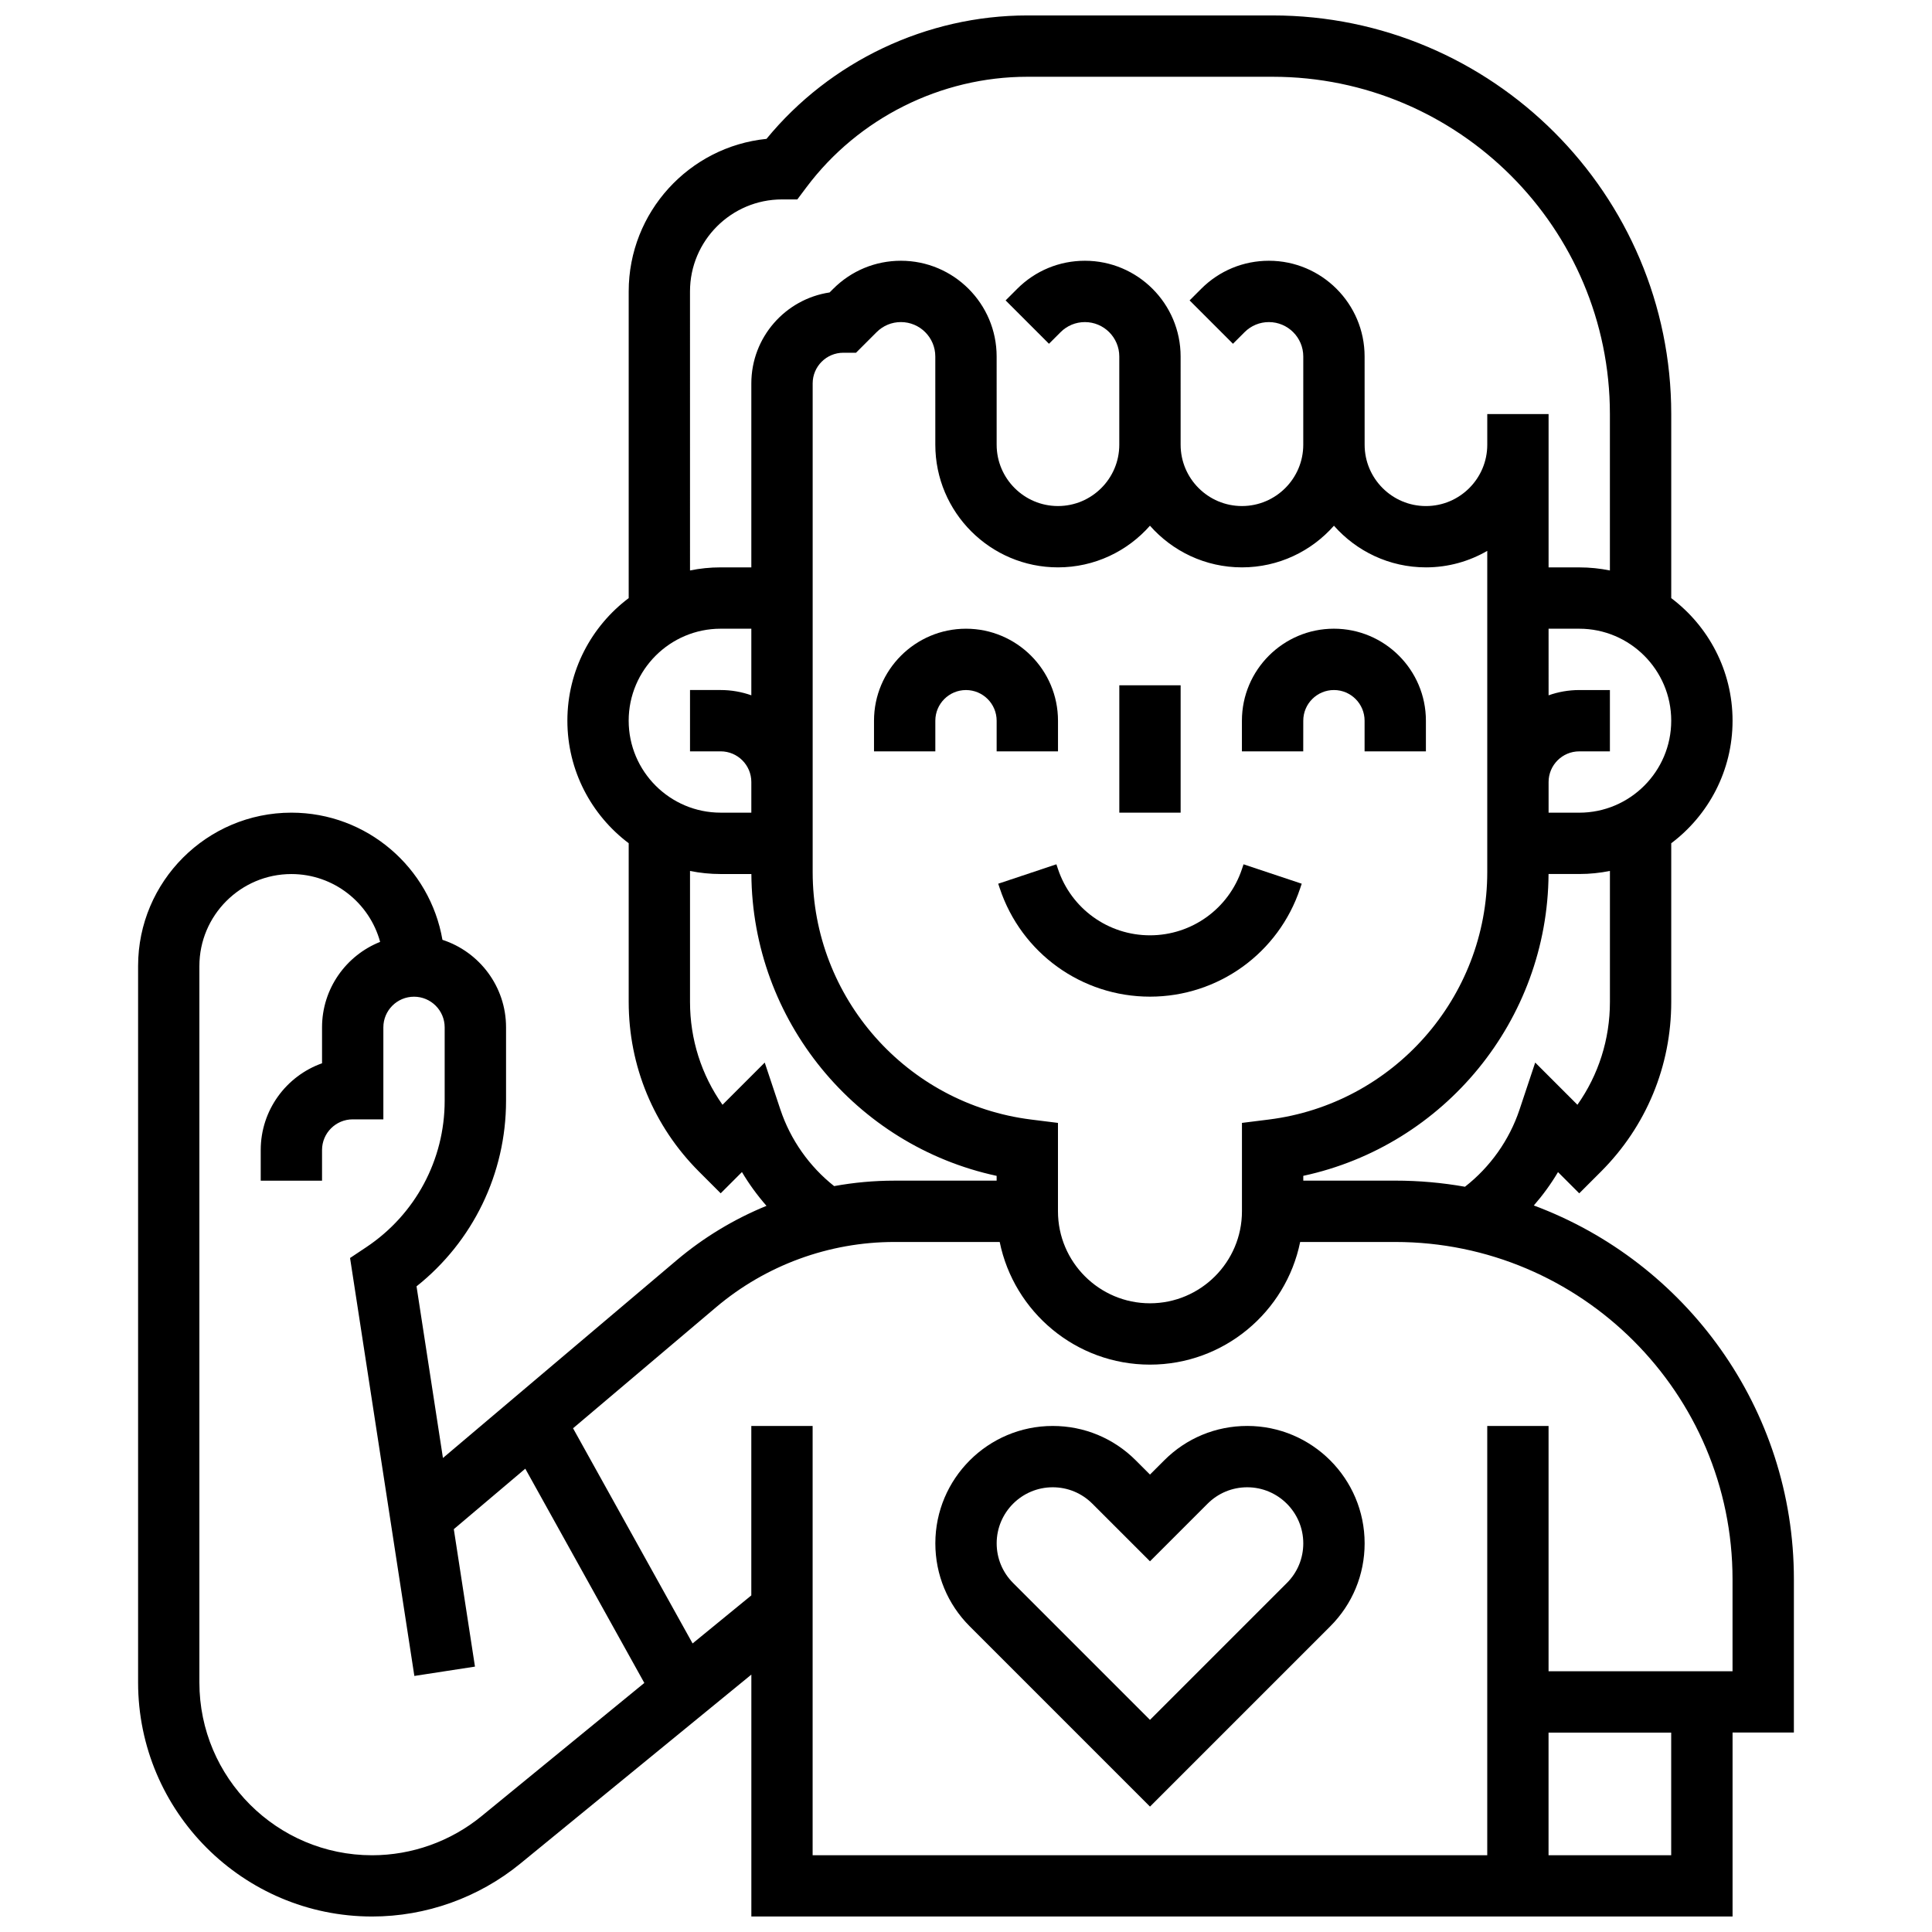 <?xml version="1.0" encoding="UTF-8"?>
<!-- Uploaded to: SVG Find, www.svgrepo.com, Generator: SVG Find Mixer Tools -->
<svg width="800px" height="800px" version="1.1" viewBox="144 144 512 512" xmlns="http://www.w3.org/2000/svg">
 <defs>
  <clipPath id="a">
   <path d="m180 148.09h440v503.81h-440z"/>
  </clipPath>
 </defs>
 <path d="m488.55 379.44 0.418-1.25-15.418-5.141-0.418 1.25c-3.504 10.512-13.301 17.57-24.379 17.57s-20.875-7.062-24.379-17.57l-0.418-1.25-15.418 5.141 0.418 1.25c5.719 17.156 21.715 28.684 39.797 28.684 18.086 0 34.078-11.527 39.797-28.684z"/>
 <path d="m424.38 343.12v-8.125c0-13.441-10.934-24.379-24.379-24.379-13.441 0-24.379 10.934-24.379 24.379v8.125h16.25v-8.125c0-4.481 3.644-8.125 8.125-8.125 4.481 0 8.125 3.644 8.125 8.125v8.125z"/>
 <path d="m489.38 334.99c0-4.481 3.644-8.125 8.125-8.125 4.481 0 8.125 3.644 8.125 8.125v8.125h16.25v-8.125c0-13.441-10.934-24.379-24.379-24.379-13.441 0-24.379 10.934-24.379 24.379v8.125h16.25z"/>
 <path d="m440.63 325.61h16.25v33.754h-16.25z"/>
 <g clip-path="url(#a)">
  <path d="m619.4 562.52c0-45.344-28.719-84.105-68.922-99.055 2.394-2.75 4.551-5.707 6.41-8.848l5.629 5.629 5.746-5.746c12.016-12.016 18.633-27.988 18.633-44.98v-42.047c9.863-7.422 16.25-19.219 16.25-32.48 0-13.262-6.391-25.062-16.25-32.48v-48.781c0-58.25-47.387-105.64-105.64-105.64h-65.008c-26.691 0-52.246 12.16-69.121 32.711-20.477 2.066-36.516 19.406-36.516 40.422v81.281c-9.863 7.422-16.25 19.219-16.25 32.48s6.391 25.062 16.25 32.48v42.047c0 16.992 6.617 32.965 18.633 44.98l5.746 5.746 5.633-5.633c1.883 3.18 4.07 6.172 6.504 8.953-8.602 3.523-16.668 8.375-23.855 14.461l-61.887 52.363-7-45.488c14.945-11.871 23.723-29.895 23.723-49.191v-19.457c0-10.816-7.086-20.008-16.855-23.184-3.301-19.113-19.988-33.699-40.027-33.699-22.402 0-40.629 18.227-40.629 40.629v189.88c0 34.199 27.82 62.023 62.02 62.023 14.277 0 28.227-4.981 39.273-14.02l61.227-50.09v64.109h260.03v-48.754h16.25zm-48.754-153c0 9.898-3.016 19.332-8.613 27.254l-11.188-11.188-4.156 12.473c-2.691 8.066-7.769 15.219-14.457 20.441-6-1.062-12.172-1.621-18.469-1.621h-24.379v-1.27c37.363-8.035 64.758-41.199 64.996-79.988h8.141c2.781 0 5.5-0.281 8.125-0.816zm-153.39 31.172c-33.004-4.125-57.891-32.316-57.891-65.578v-129.51c0-4.481 3.644-8.125 8.125-8.125h3.363l5.457-5.457c1.719-1.719 4.008-2.668 6.441-2.668 5.023 0 9.113 4.086 9.113 9.113l0.004 23.387c0 17.922 14.582 32.504 32.504 32.504 9.703 0 18.418-4.277 24.379-11.039 5.961 6.762 14.676 11.039 24.379 11.039 9.703 0 18.418-4.277 24.379-11.039 5.961 6.762 14.676 11.039 24.379 11.039 5.918 0 11.465-1.598 16.25-4.371v85.125c0 33.258-24.887 61.449-57.891 65.578l-7.117 0.891v23.426c0 13.441-10.938 24.379-24.379 24.379s-24.379-10.938-24.379-24.379v-23.426zm145.26-81.324h-8.125v-8.125c0-4.481 3.644-8.125 8.125-8.125h8.125v-16.25h-8.125c-2.848 0-5.582 0.496-8.125 1.398l-0.004-17.652h8.125c13.441 0 24.379 10.938 24.379 24.379 0 13.441-10.934 24.375-24.375 24.375zm-235.66-138.14c0-13.441 10.938-24.379 24.379-24.379h4.062l2.438-3.25c13.738-18.316 35.609-29.254 58.508-29.254h65.008c49.285 0 89.387 40.098 89.387 89.387v41.449c-2.625-0.535-5.344-0.816-8.125-0.816h-8.125v-40.629h-16.25v8.125c0 8.961-7.293 16.25-16.25 16.25-8.961 0-16.25-7.293-16.25-16.25l-0.008-23.395c0-13.984-11.379-25.363-25.363-25.363-6.773 0-13.145 2.641-17.934 7.43l-3.078 3.078 11.492 11.492 3.078-3.078c1.719-1.719 4.008-2.668 6.441-2.668 5.023 0 9.113 4.086 9.113 9.113l-0.004 23.387c0 8.961-7.293 16.25-16.25 16.25-8.961 0-16.25-7.293-16.25-16.25l-0.004-23.391c0-13.984-11.379-25.363-25.363-25.363-6.773 0-13.145 2.641-17.934 7.43l-3.078 3.078 11.492 11.492 3.078-3.078c1.719-1.719 4.008-2.668 6.441-2.668 5.023 0 9.113 4.086 9.113 9.113v23.387c0 8.961-7.293 16.25-16.25 16.25-8.961 0-16.25-7.293-16.25-16.25l-0.004-23.391c0-13.984-11.379-25.363-25.363-25.363-6.773 0-13.145 2.641-17.934 7.43l-0.969 0.969c-11.727 1.758-20.742 11.898-20.742 24.105v48.754h-8.125c-2.781 0-5.5 0.281-8.125 0.816zm8.129 89.387h8.125v17.648c-2.543-0.902-5.277-1.398-8.125-1.398h-8.125v16.25h8.125c4.481 0 8.125 3.644 8.125 8.125v8.125h-8.125c-13.441 0-24.379-10.938-24.379-24.379 0-13.434 10.938-24.371 24.379-24.371zm15.832 127.45-4.156-12.473-11.188 11.188c-5.598-7.922-8.613-17.355-8.613-27.254v-34.715c2.625 0.535 5.344 0.816 8.125 0.816h8.137c0.238 38.793 27.633 71.953 64.996 79.988v1.27h-27.117c-5.379 0-10.715 0.492-15.949 1.445-6.574-5.203-11.574-12.293-14.234-20.266zm-79.223 187.25c-8.156 6.672-18.449 10.348-28.984 10.348-25.234 0-45.77-20.535-45.77-45.77v-189.88c0-13.441 10.938-24.379 24.379-24.379 11.227 0 20.699 7.629 23.52 17.977-9.008 3.582-15.395 12.383-15.395 22.652v9.52c-9.457 3.352-16.25 12.391-16.25 22.984v8.125h16.25v-8.125c0-4.481 3.644-8.125 8.125-8.125h8.125v-24.379c0-4.481 3.644-8.125 8.125-8.125 4.481 0 8.125 3.644 8.125 8.125v19.457c0 15.625-7.762 30.121-20.762 38.789l-4.312 2.875 17.039 110.76 16.062-2.473-5.606-36.426 18.941-16.027 31.547 56.781zm315.29 10.348h-32.504v-32.504h32.504zm16.254-48.758h-48.754v-65.008h-16.25v113.76l-178.78 0.004v-113.77h-16.25v44.906l-15.562 12.734-31.68-57.023 37.895-32.066c13.188-11.16 29.965-17.305 47.238-17.305h27.934c3.773 18.523 20.191 32.504 39.812 32.504s36.039-13.98 39.812-32.504h25.195c49.285 0 89.387 40.098 89.387 89.387z"/>
 </g>
 <path d="m474.53 521.89c-8.309 0-16.121 3.234-21.996 9.113l-3.777 3.773-3.773-3.773c-5.875-5.875-13.688-9.109-21.996-9.109-17.156-0.004-31.113 13.953-31.113 31.105 0 8.312 3.234 16.121 9.113 21.996l47.77 47.773 47.77-47.77c5.875-5.875 9.113-13.688 9.113-21.996 0-17.156-13.957-31.113-31.109-31.113zm10.504 41.617-36.277 36.277-36.277-36.281c-2.805-2.805-4.352-6.539-4.352-10.504 0-8.191 6.664-14.855 14.855-14.855 3.969 0 7.699 1.547 10.504 4.352l15.27 15.266 15.266-15.266c2.805-2.805 6.539-4.352 10.504-4.352 8.191 0 14.855 6.664 14.855 14.855 0.004 3.969-1.539 7.703-4.348 10.508z"/>
</svg>